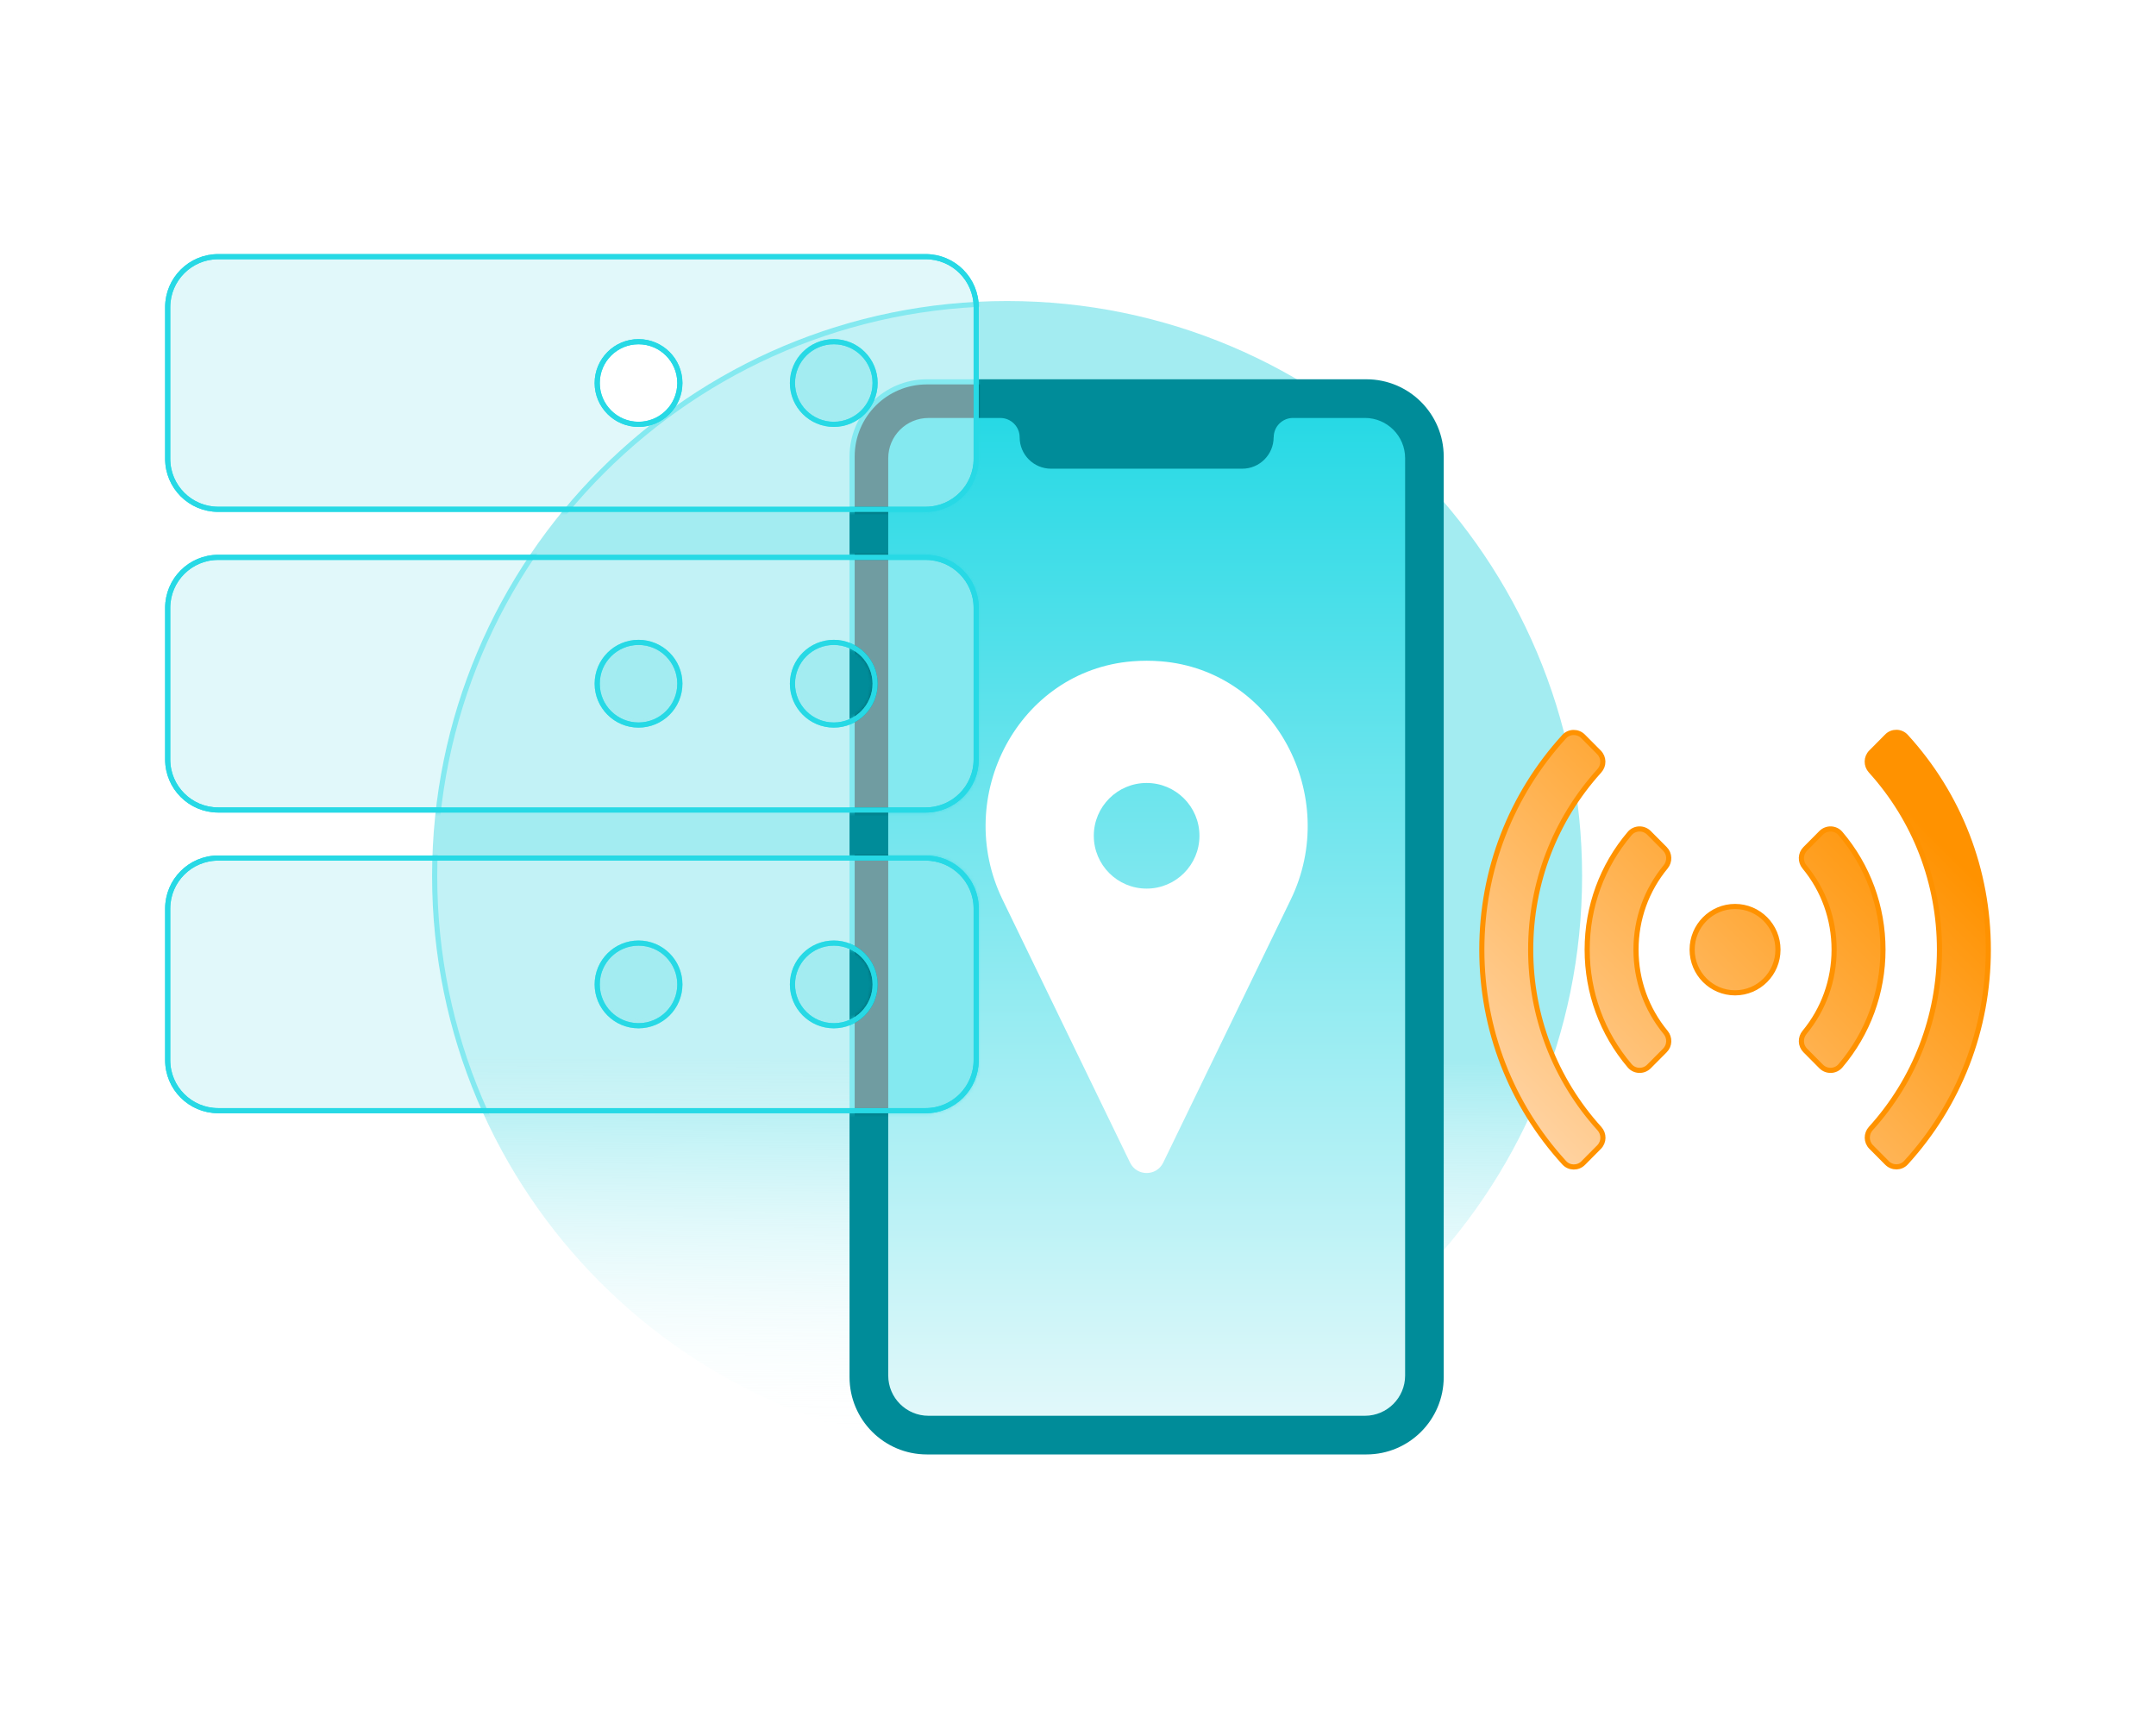 <svg xmlns="http://www.w3.org/2000/svg" width="630" height="500" viewBox="0 0 630 500" fill="none"><mask id="mask0_3269_33137" style="mask-type:alpha" maskUnits="userSpaceOnUse" x="0" y="0" width="630" height="500"><rect width="630" height="500" fill="#D9D9D9"></rect></mask><g mask="url(#mask0_3269_33137)"><path d="M294.282 423.997C387.075 423.997 462.3 348.773 462.3 255.979C462.3 163.185 387.075 87.961 294.282 87.961C201.488 87.961 126.264 163.185 126.264 255.979C126.264 348.773 201.488 423.997 294.282 423.997Z" fill="url(#paint0_linear_3269_33137)"></path><path d="M399.269 110.83H270.839C258.359 110.83 248.242 120.947 248.242 133.427V402.402C248.242 414.882 258.359 424.999 270.839 424.999H399.269C411.749 424.999 421.866 414.882 421.866 402.402V133.427C421.866 120.947 411.749 110.83 399.269 110.83Z" fill="#008C99"></path><path d="M372.166 127.783C372.166 132.849 368.058 136.957 362.992 136.957H307.125C302.059 136.957 297.952 132.849 297.952 127.783C297.952 124.662 295.419 122.138 292.307 122.138H271.304C264.815 122.138 259.55 127.403 259.55 133.892V401.947C259.55 408.436 264.815 413.701 271.304 413.701H398.833C405.322 413.701 410.587 408.436 410.587 401.947V133.883C410.587 127.394 405.322 122.129 398.833 122.129H377.829C374.708 122.129 372.185 124.662 372.185 127.773L372.166 127.783Z" fill="url(#paint1_linear_3269_33137)"></path><path d="M339.247 193.241C337.862 193.127 336.467 193.07 335.054 193.07C333.64 193.07 332.246 193.127 330.861 193.241C297.553 195.945 278.352 232.762 292.933 262.835L330.215 339.734C332.179 343.775 337.938 343.775 339.901 339.734L377.184 262.835C391.765 232.772 372.554 195.945 339.256 193.241H339.247ZM335.054 259.657C326.525 259.657 319.619 252.741 319.619 244.222C319.619 235.703 326.535 228.788 335.054 228.788C343.573 228.788 350.488 235.703 350.488 244.222C350.488 252.741 343.573 259.657 335.054 259.657Z" fill="white"></path><g filter="url(#filter0_d_3269_33137)"><path d="M506.997 264.88C500.07 264.88 494.458 270.526 494.458 277.496C494.458 284.467 500.07 290.113 506.997 290.113C513.923 290.113 519.535 284.467 519.535 277.496C519.535 270.526 513.923 264.88 506.997 264.88ZM481.844 243.367C480.263 241.776 477.653 241.853 476.205 243.563C468.164 253.02 463.785 264.922 463.785 277.496C463.785 290.071 468.164 301.973 476.205 311.43C477.66 313.14 480.263 313.217 481.844 311.626L486.501 306.94C487.921 305.511 487.998 303.241 486.71 301.686C481.106 294.898 478.056 286.435 478.056 277.496C478.056 268.558 481.106 260.095 486.71 253.307C487.991 251.752 487.921 249.482 486.501 248.053L481.844 243.367ZM467.238 219.85L462.594 215.177C461.056 213.629 458.529 213.65 457.053 215.268C441.514 232.298 433 254.239 433 277.504C433 300.768 441.521 322.737 457.081 339.767C458.557 341.385 461.084 341.406 462.622 339.858L467.266 335.178C468.735 333.7 468.756 331.339 467.363 329.791C454.387 315.451 447.279 297.027 447.279 277.504C447.279 257.994 454.373 239.577 467.335 225.244C468.735 223.703 468.707 221.335 467.238 219.857V219.85ZM527.499 248.053C526.079 249.482 526.002 251.752 527.29 253.307C532.894 260.095 535.943 268.558 535.943 277.496C535.943 286.435 532.894 294.898 527.29 301.686C526.009 303.241 526.079 305.511 527.499 306.94L532.156 311.626C533.737 313.217 536.347 313.14 537.795 311.43C545.836 301.973 550.215 290.071 550.215 277.496C550.215 264.922 545.836 253.02 537.795 243.563C536.34 241.853 533.737 241.776 532.156 243.367L527.499 248.053ZM551.385 215.149L546.741 219.829C545.272 221.307 545.251 223.675 546.644 225.216C559.62 239.556 566.728 257.98 566.728 277.504C566.728 297.027 559.634 315.43 546.665 329.763C545.265 331.304 545.293 333.672 546.762 335.15L551.406 339.823C552.944 341.371 555.471 341.35 556.947 339.732C572.486 322.702 581 300.761 581 277.496C581 254.232 572.479 232.27 556.919 215.233C555.443 213.615 552.916 213.594 551.378 215.142L551.385 215.149Z" fill="url(#paint2_linear_3269_33137)"></path><path d="M506.997 264.88C500.07 264.88 494.458 270.526 494.458 277.496C494.458 284.467 500.07 290.113 506.997 290.113C513.923 290.113 519.535 284.467 519.535 277.496C519.535 270.526 513.923 264.88 506.997 264.88ZM481.844 243.367C480.263 241.776 477.653 241.853 476.205 243.563C468.164 253.02 463.785 264.922 463.785 277.496C463.785 290.071 468.164 301.973 476.205 311.43C477.66 313.14 480.263 313.217 481.844 311.626L486.501 306.94C487.921 305.511 487.998 303.241 486.71 301.686C481.106 294.898 478.056 286.435 478.056 277.496C478.056 268.558 481.106 260.095 486.71 253.307C487.991 251.752 487.921 249.482 486.501 248.053L481.844 243.367ZM467.238 219.85L462.594 215.177C461.056 213.629 458.529 213.65 457.053 215.268C441.514 232.298 433 254.239 433 277.504C433 300.768 441.521 322.737 457.081 339.767C458.557 341.385 461.084 341.406 462.622 339.858L467.266 335.178C468.735 333.7 468.756 331.339 467.363 329.791C454.387 315.451 447.279 297.027 447.279 277.504C447.279 257.994 454.373 239.577 467.335 225.244C468.735 223.703 468.707 221.335 467.238 219.857V219.85ZM527.499 248.053C526.079 249.482 526.002 251.752 527.29 253.307C532.894 260.095 535.943 268.558 535.943 277.496C535.943 286.435 532.894 294.898 527.29 301.686C526.009 303.241 526.079 305.511 527.499 306.94L532.156 311.626C533.737 313.217 536.347 313.14 537.795 311.43C545.836 301.973 550.215 290.071 550.215 277.496C550.215 264.922 545.836 253.02 537.795 243.563C536.34 241.853 533.737 241.776 532.156 243.367L527.499 248.053ZM551.385 215.149L546.741 219.829C545.272 221.307 545.251 223.675 546.644 225.216C559.62 239.556 566.728 257.98 566.728 277.504C566.728 297.027 559.634 315.43 546.665 329.763C545.265 331.304 545.293 333.672 546.762 335.15L551.406 339.823C552.944 341.371 555.471 341.35 556.947 339.732C572.486 322.702 581 300.761 581 277.496C581 254.232 572.479 232.27 556.919 215.233C555.443 213.615 552.916 213.594 551.378 215.142L551.385 215.149Z" stroke="#FF9200" stroke-width="1.5"></path></g><path d="M270.485 75H63.761C55.612 75 49 81.612 49 89.761V134.064C49 142.222 55.612 148.825 63.761 148.825H270.485C278.643 148.825 285.246 142.213 285.246 134.064V89.761C285.246 81.603 278.634 75 270.485 75ZM186.585 123.999C179.916 123.999 174.508 118.591 174.508 111.922C174.508 105.253 179.916 99.846 186.585 99.846C193.254 99.846 198.661 105.253 198.661 111.922C198.661 118.591 193.254 123.999 186.585 123.999ZM243.637 123.999C236.968 123.999 231.561 118.591 231.561 111.922C231.561 105.253 236.968 99.846 243.637 99.846C250.307 99.846 255.714 105.253 255.714 111.922C255.714 118.591 250.307 123.999 243.637 123.999ZM270.485 162.865H63.761C55.603 162.865 49 169.477 49 177.627V221.92C49 230.078 55.612 236.681 63.761 236.681H270.485C278.643 236.681 285.246 230.069 285.246 221.92V177.627C285.246 169.468 278.634 162.865 270.485 162.865ZM186.585 211.864C179.916 211.864 174.508 206.456 174.508 199.787C174.508 193.118 179.916 187.711 186.585 187.711C193.254 187.711 198.661 193.118 198.661 199.787C198.661 206.456 193.254 211.864 186.585 211.864ZM243.637 211.864C236.968 211.864 231.561 206.456 231.561 199.787C231.561 193.118 236.968 187.711 243.637 187.711C250.307 187.711 255.714 193.118 255.714 199.787C255.714 206.456 250.307 211.864 243.637 211.864ZM270.485 250.731H63.761C55.603 250.731 49 257.343 49 265.492V309.785C49 317.943 55.612 324.546 63.761 324.546H270.485C278.643 324.546 285.246 317.934 285.246 309.785V265.492C285.246 257.333 278.634 250.731 270.485 250.731ZM186.585 299.729C179.916 299.729 174.508 294.322 174.508 287.653C174.508 280.984 179.916 275.576 186.585 275.576C193.254 275.576 198.661 280.984 198.661 287.653C198.661 294.322 193.254 299.729 186.585 299.729ZM243.637 299.729C236.968 299.729 231.561 294.322 231.561 287.653C231.561 280.984 236.968 275.576 243.637 275.576C250.307 275.576 255.714 280.984 255.714 287.653C255.714 294.322 250.307 299.729 243.637 299.729Z" fill="#E1F8FA" stroke="#27D9E5" stroke-width="1.5" stroke-miterlimit="10"></path><g opacity="0.5"><mask id="mask1_3269_33137" style="mask-type:alpha" maskUnits="userSpaceOnUse" x="48" y="74" width="238" height="252"><path d="M270.485 75H63.761C55.612 75 49 81.612 49 89.761V134.064C49 142.222 55.612 148.825 63.761 148.825H270.485C278.643 148.825 285.246 142.213 285.246 134.064V89.761C285.246 81.603 278.634 75 270.485 75ZM186.585 123.999C179.916 123.999 174.508 118.591 174.508 111.922C174.508 105.253 179.916 99.846 186.585 99.846C193.254 99.846 198.661 105.253 198.661 111.922C198.661 118.591 193.254 123.999 186.585 123.999ZM243.637 123.999C236.968 123.999 231.561 118.591 231.561 111.922C231.561 105.253 236.968 99.846 243.637 99.846C250.307 99.846 255.714 105.253 255.714 111.922C255.714 118.591 250.307 123.999 243.637 123.999ZM270.485 162.865H63.761C55.603 162.865 49 169.477 49 177.627V221.92C49 230.078 55.612 236.681 63.761 236.681H270.485C278.643 236.681 285.246 230.069 285.246 221.92V177.627C285.246 169.468 278.634 162.865 270.485 162.865ZM186.585 211.864C179.916 211.864 174.508 206.456 174.508 199.787C174.508 193.118 179.916 187.711 186.585 187.711C193.254 187.711 198.661 193.118 198.661 199.787C198.661 206.456 193.254 211.864 186.585 211.864ZM243.637 211.864C236.968 211.864 231.561 206.456 231.561 199.787C231.561 193.118 236.968 187.711 243.637 187.711C250.307 187.711 255.714 193.118 255.714 199.787C255.714 206.456 250.307 211.864 243.637 211.864ZM270.485 250.731H63.761C55.603 250.731 49 257.343 49 265.492V309.785C49 317.943 55.612 324.546 63.761 324.546H270.485C278.643 324.546 285.246 317.934 285.246 309.785V265.492C285.246 257.333 278.634 250.731 270.485 250.731ZM186.585 299.729C179.916 299.729 174.508 294.322 174.508 287.653C174.508 280.984 179.916 275.576 186.585 275.576C193.254 275.576 198.661 280.984 198.661 287.653C198.661 294.322 193.254 299.729 186.585 299.729ZM243.637 299.729C236.968 299.729 231.561 294.322 231.561 287.653C231.561 280.984 236.968 275.576 243.637 275.576C250.307 275.576 255.714 280.984 255.714 287.653C255.714 294.322 250.307 299.729 243.637 299.729Z" fill="#F0ECE0" stroke="#27D9E5" stroke-width="1.5" stroke-miterlimit="10"></path></mask><g mask="url(#mask1_3269_33137)"><g filter="url(#filter1_f_3269_33137)"><path d="M461.548 255.979C461.548 348.358 386.659 423.247 294.28 423.247C201.9 423.247 127.012 348.358 127.012 255.979C127.012 163.599 201.9 88.711 294.28 88.711C386.659 88.711 461.548 163.599 461.548 255.979Z" fill="url(#paint3_linear_3269_33137)" stroke="#27D9E5" stroke-width="1.5"></path><path d="M270.839 111.58H399.27C411.335 111.58 421.117 121.361 421.117 133.427V402.402C421.117 414.468 411.335 424.249 399.27 424.249H270.839C258.774 424.249 248.992 414.468 248.992 402.402V133.427C248.992 121.361 258.774 111.58 270.839 111.58Z" fill="#004047" stroke="#27D9E5" stroke-width="1.5"></path><path d="M372.905 128.252L372.935 128.237V127.773C372.935 125.075 375.124 122.879 377.83 122.879H398.833C404.908 122.879 409.837 127.808 409.837 133.883V401.947C409.837 408.022 404.908 412.951 398.833 412.951H271.304C265.23 412.951 260.3 408.022 260.3 401.947V133.892C260.3 127.818 265.23 122.888 271.304 122.888H292.308C295.006 122.888 297.202 125.077 297.202 127.783C297.202 133.263 301.646 137.707 307.126 137.707H362.993C368.316 137.707 372.661 133.514 372.905 128.252Z" fill="#27D9E5" stroke="#27D9E5" stroke-width="1.5"></path><path d="M339.216 193.991L339.186 193.989C337.821 193.876 336.447 193.82 335.054 193.82C333.661 193.82 332.287 193.876 330.922 193.989L330.922 193.989C298.186 196.646 279.237 232.867 293.608 262.508L292.933 262.835L293.608 262.508L330.89 339.406L339.216 193.991ZM339.216 193.991H339.226M339.216 193.991H339.226M339.226 193.991C371.934 196.668 390.876 232.886 376.509 262.508L376.509 262.508L339.227 339.406C337.537 342.884 332.581 342.884 330.891 339.407L339.226 193.991ZM318.869 244.222C318.869 253.155 326.111 260.407 335.054 260.407C343.987 260.407 351.239 253.156 351.239 244.222C351.239 235.289 343.987 228.038 335.054 228.038C326.121 228.038 318.869 235.289 318.869 244.222Z" fill="#004047" stroke="#27D9E5" stroke-width="1.5"></path></g></g></g><path d="M270.485 75H63.761C55.612 75 49 81.612 49 89.761V134.064C49 142.222 55.612 148.825 63.761 148.825H270.485C278.643 148.825 285.246 142.213 285.246 134.064V89.761C285.246 81.603 278.634 75 270.485 75V75ZM186.585 123.999C179.916 123.999 174.508 118.591 174.508 111.922C174.508 105.253 179.916 99.846 186.585 99.846C193.254 99.846 198.661 105.253 198.661 111.922C198.661 118.591 193.254 123.999 186.585 123.999V123.999ZM243.638 123.999C236.968 123.999 231.561 118.591 231.561 111.922C231.561 105.253 236.968 99.846 243.638 99.846C250.307 99.846 255.714 105.253 255.714 111.922C255.714 118.591 250.307 123.999 243.638 123.999V123.999ZM270.485 162.865H63.761C55.603 162.865 49 169.477 49 177.627V221.92C49 230.078 55.612 236.681 63.761 236.681H270.485C278.643 236.681 285.246 230.069 285.246 221.92V177.627C285.246 169.468 278.634 162.865 270.485 162.865V162.865ZM186.585 211.864C179.916 211.864 174.508 206.456 174.508 199.787C174.508 193.118 179.916 187.711 186.585 187.711C193.254 187.711 198.661 193.118 198.661 199.787C198.661 206.456 193.254 211.864 186.585 211.864ZM243.638 211.864C236.968 211.864 231.561 206.456 231.561 199.787C231.561 193.118 236.968 187.711 243.638 187.711C250.307 187.711 255.714 193.118 255.714 199.787C255.714 206.456 250.307 211.864 243.638 211.864ZM270.485 250.731H63.761C55.603 250.731 49 257.343 49 265.492V309.785C49 317.943 55.612 324.546 63.761 324.546H270.485C278.643 324.546 285.246 317.934 285.246 309.785V265.492C285.246 257.333 278.634 250.731 270.485 250.731V250.731ZM186.585 299.729C179.916 299.729 174.508 294.322 174.508 287.653C174.508 280.984 179.916 275.576 186.585 275.576C193.254 275.576 198.661 280.984 198.661 287.653C198.661 294.322 193.254 299.729 186.585 299.729ZM243.638 299.729C236.968 299.729 231.561 294.322 231.561 287.653C231.561 280.984 236.968 275.576 243.638 275.576C250.307 275.576 255.714 280.984 255.714 287.653C255.714 294.322 250.307 299.729 243.638 299.729Z" stroke="#27D9E5" stroke-width="1.5" stroke-miterlimit="10"></path></g><defs><filter id="filter0_d_3269_33137" x="421.179" y="202.179" width="171.642" height="150.642" color-interpolation-filters="sRGB"><feGaussianBlur stdDeviation="5.535"></feGaussianBlur></filter><filter id="filter1_f_3269_33137" x="111.262" y="72.961" width="366.036" height="367.039" color-interpolation-filters="sRGB"><feGaussianBlur stdDeviation="7.5"></feGaussianBlur></filter><linearGradient id="paint0_linear_3269_33137" x1="294.31" y1="88.421" x2="292.993" y2="423.992" gradientUnits="userSpaceOnUse"><stop offset="0.658" stop-color="#A3ECF1"></stop><stop offset="1" stop-color="white" stop-opacity="0"></stop></linearGradient><linearGradient id="paint1_linear_3269_33137" x1="335.068" y1="122.129" x2="335.068" y2="413.701" gradientUnits="userSpaceOnUse"><stop stop-color="#27D9E5"></stop><stop offset="1" stop-color="#E1F8FA"></stop></linearGradient><linearGradient id="paint2_linear_3269_33137" x1="568.258" y1="247.456" x2="440.646" y2="373.852" gradientUnits="userSpaceOnUse"><stop stop-color="#FF9200"></stop><stop offset="1" stop-color="#FFE2C8"></stop></linearGradient><linearGradient id="paint3_linear_3269_33137" x1="294.308" y1="88.421" x2="292.991" y2="423.992" gradientUnits="userSpaceOnUse"><stop offset="0.658" stop-color="#A3ECF1"></stop><stop offset="1" stop-color="white" stop-opacity="0"></stop></linearGradient></defs></svg>